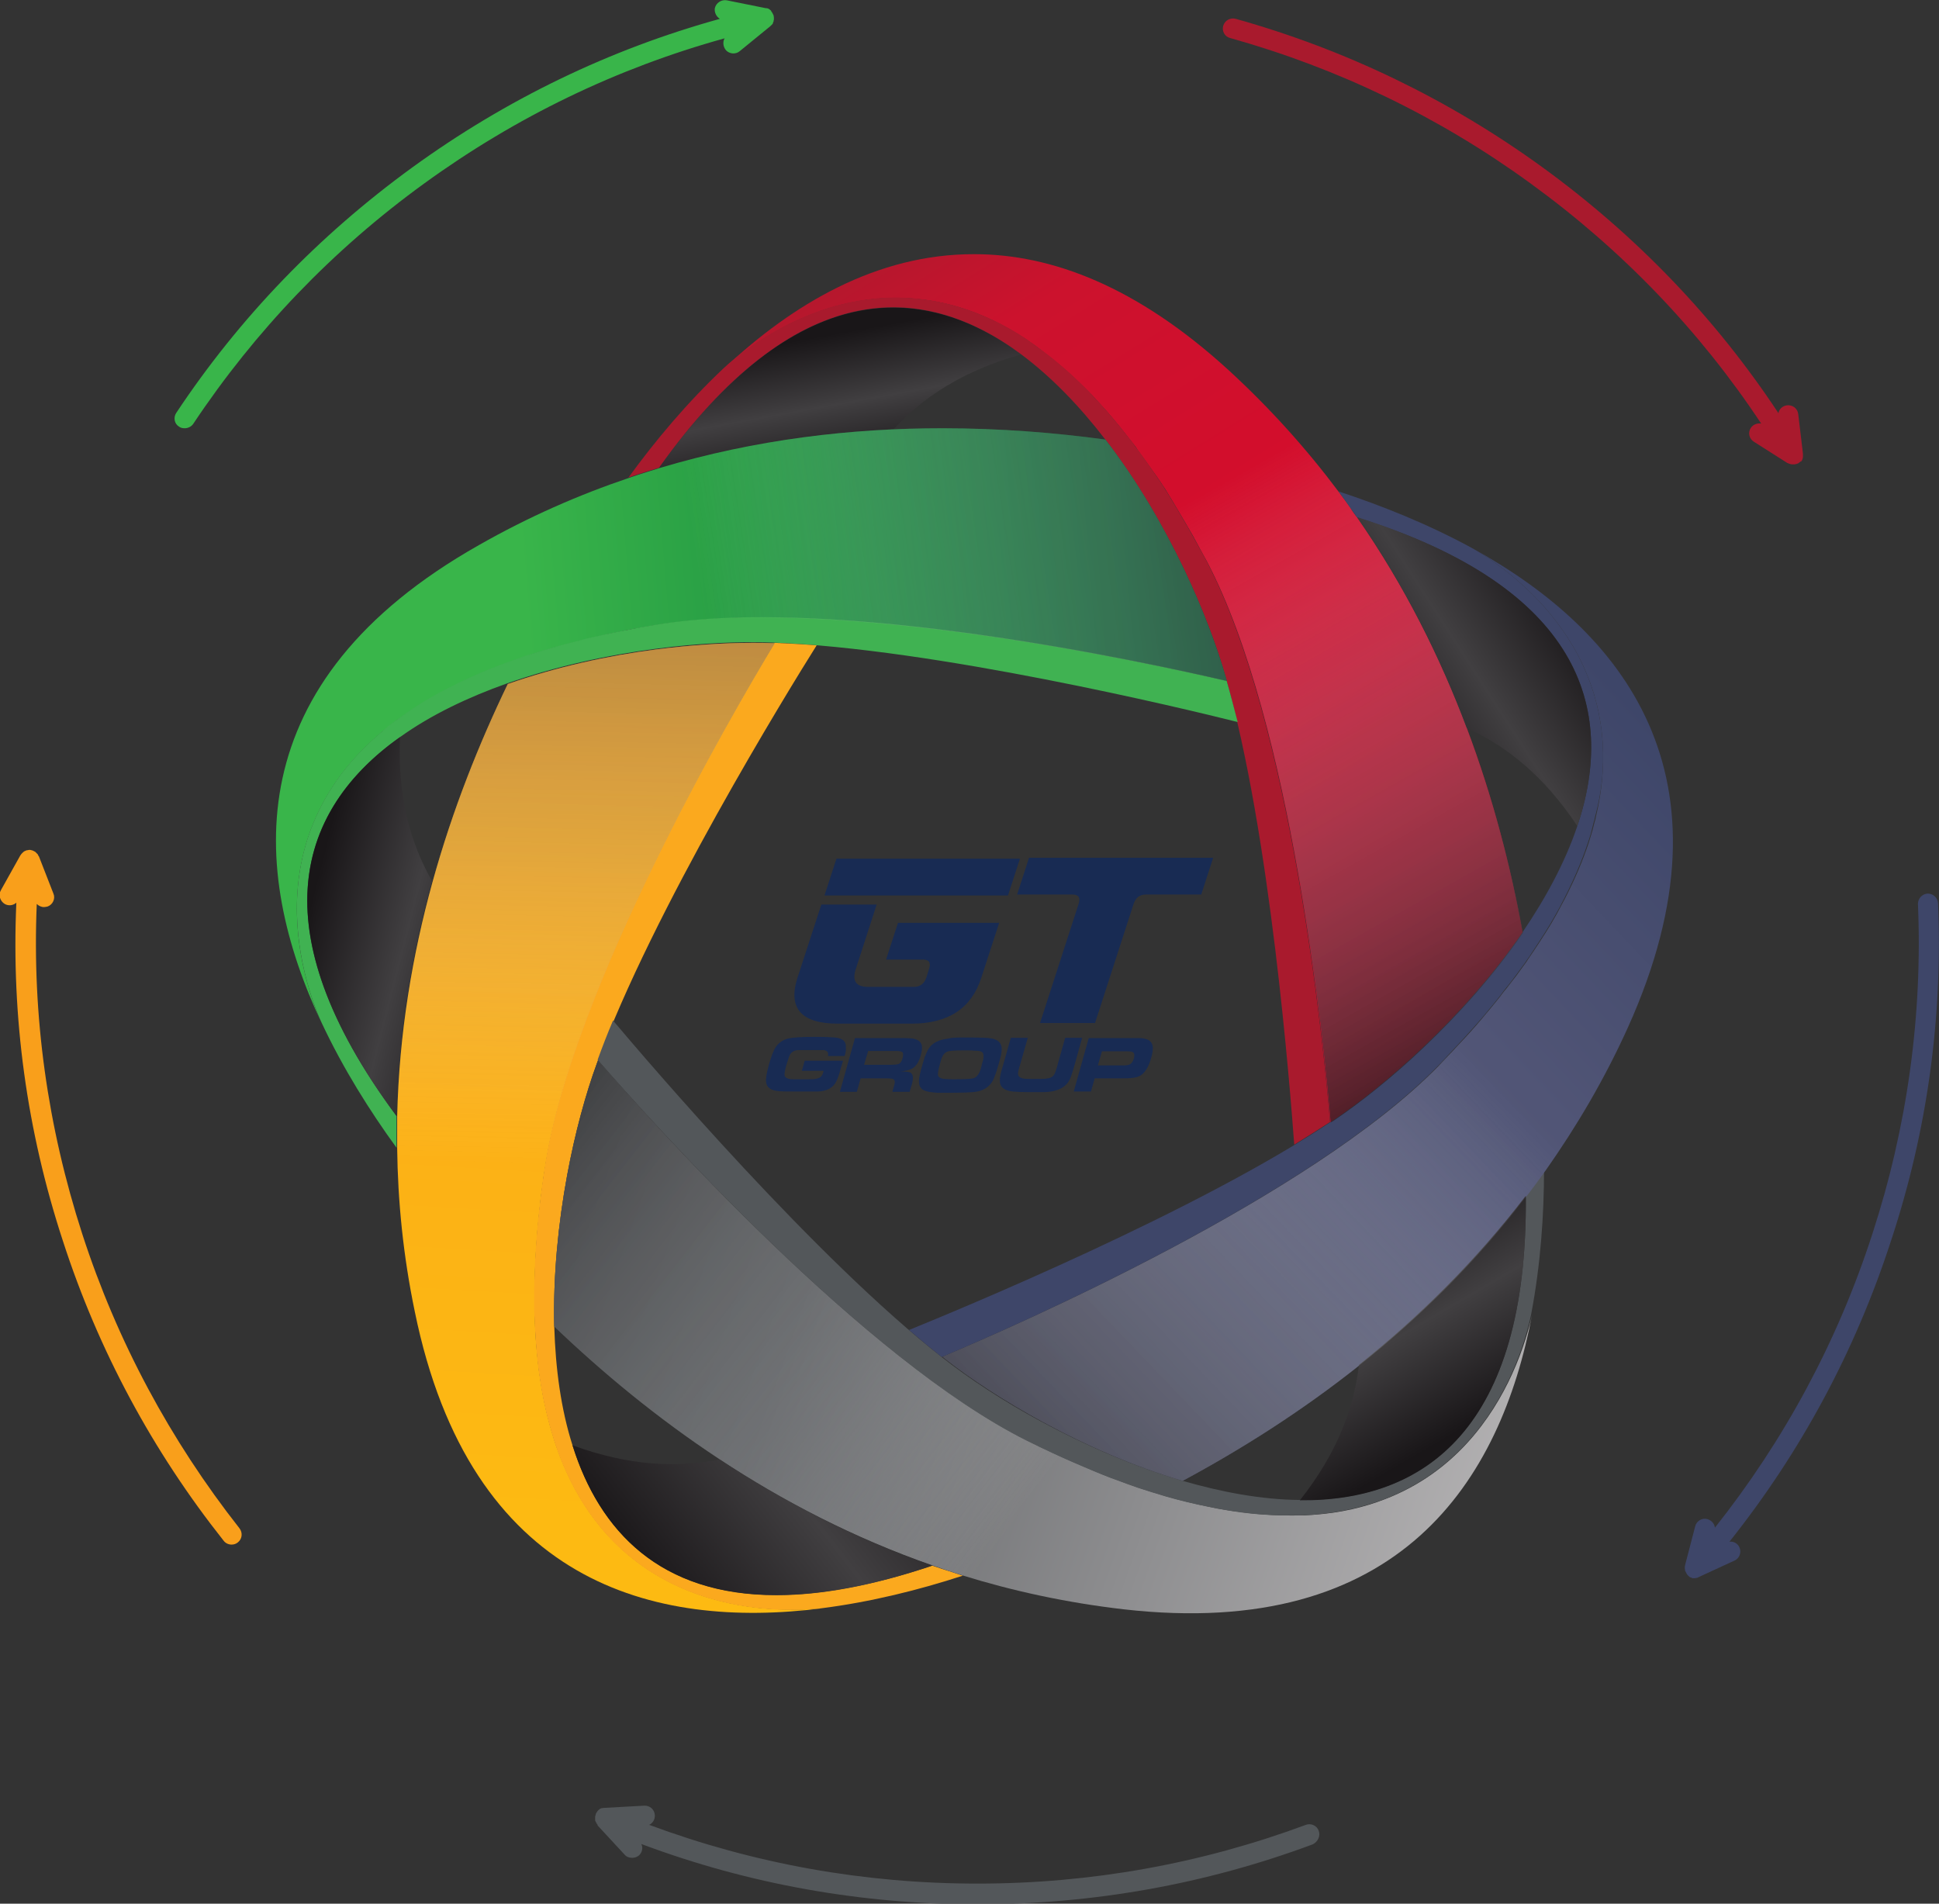 <svg xmlns="http://www.w3.org/2000/svg" xmlns:xlink="http://www.w3.org/1999/xlink" id="Layer_1" x="0px" y="0px" viewBox="0 0 617.1 605.9" style="enable-background:new 0 0 617.1 605.9;" xml:space="preserve"><rect x="0" y="0" width="617.1" height="605.9" fill="#333333" stroke="none"/><style type="text/css">	.st0{fill:#53575A;}	.st1{fill:#3E4669;}	.st2{fill:#A91A2D;}	.st3{fill:#39B54A;}	.st4{fill:#F99F1B;}	.st5{fill:url(#SVGID_1_);}	.st6{fill:url(#SVGID_7_);}	.st7{fill:#40B252;}	.st8{fill:url(#SVGID_10_);}	.st9{fill:#FBA91E;}	.st10{fill:url(#SVGID_13_);}	.st11{fill:url(#SVGID_16_);}	.st12{fill:url(#SVGID_17_);}	.st13{fill:#FFFFFF;}	.st14{fill:#182B53;}	.st15{fill:url(#SVGID_18_);}	.st16{fill:url(#SVGID_19_);}	.st17{fill:url(#SVGID_20_);}	.st18{fill:url(#SVGID_21_);}	.st19{fill:url(#SVGID_22_);}	.st20{fill:url(#SVGID_23_);}	.st21{fill:url(#SVGID_24_);}	.st22{fill:url(#SVGID_25_);}</style><g>	<g>		<g>			<g>				<g>					<g>						<g>							<path class="st0" d="M419.7,582.7c-0.6-1.7-2.5-2.5-4.1-1.9c-33.4,12.4-68.5,18.7-104.5,18.7c-36.1,0-71.1-6.3-104.5-18.7        c1.1-0.5,1.9-1.7,1.8-3.1c-0.1-1.8-1.6-3.1-3.4-3l-12.7,0.7c0,0-0.1,0-0.1,0c-0.2,0-0.5,0.1-0.7,0.1c0,0-0.1,0-0.1,0        c-0.2,0.1-0.5,0.2-0.7,0.4c0,0-0.1,0.1-0.1,0.1c-0.2,0.1-0.3,0.3-0.5,0.5c0,0.1-0.1,0.1-0.1,0.2c-0.2,0.2-0.3,0.4-0.4,0.7        c0,0,0,0,0,0c0,0,0,0,0,0c0,0,0,0.1,0,0.1c-0.1,0.2-0.1,0.5-0.2,0.7c0,0.1,0,0.1,0,0.2c0,0.3,0,0.5,0,0.7c0,0,0,0,0,0.1        c0,0.3,0.1,0.5,0.3,0.8c0,0.1,0.1,0.1,0.1,0.2c0.1,0.2,0.2,0.4,0.4,0.6c0,0,0,0,0,0.1l0,0.1l0,0l8.6,9.3c0.6,0.7,1.5,1,2.4,1        c0.8,0,1.6-0.3,2.2-0.8c1-1,1.3-2.4,0.7-3.6c34.2,12.8,70.1,19.2,107,19.2c36.7,0,72.6-6.4,106.7-19.1        C419.4,586.2,420.3,584.4,419.7,582.7"></path>							<path class="st1" d="M616.8,287.5c-0.1-1.8-1.6-3.1-3.3-3.1c-1.8,0.1-3.1,1.6-3.1,3.3c1.5,35.5-3.4,70.9-14.5,105        c-11.1,34.3-28,65.6-50.1,93.5c-0.2-1.3-1.1-2.3-2.4-2.7c-1.7-0.5-3.5,0.6-3.9,2.3l-3.2,12.3c0,0,0,0.1,0,0.1        c-0.1,0.2-0.1,0.5-0.1,0.7c0,0.1,0,0.1,0,0.2c0,0.3,0.1,0.5,0.1,0.8c0,0.1,0,0.1,0.1,0.2c0.1,0.2,0.2,0.4,0.3,0.6        c0,0.1,0.1,0.1,0.1,0.2c0.1,0.2,0.3,0.4,0.5,0.6c0,0,0,0,0,0c0,0,0,0,0,0c0.1,0.1,0.2,0.1,0.2,0.2c0.1,0.1,0.1,0.1,0.2,0.2        c0.1,0,0.2,0.1,0.2,0.1c0.1,0,0.2,0.1,0.3,0.1c0.1,0,0.1,0,0.2,0.1c0.1,0,0.2,0.1,0.3,0.1c0.1,0,0.3,0,0.4,0        c0.1,0,0.1,0,0.2,0c0,0,0,0,0,0c0.2,0,0.4,0,0.6-0.1c0,0,0.1,0,0.1,0c0.2,0,0.4-0.1,0.5-0.2c0,0,0,0,0,0l11.5-5.3        c1.6-0.7,2.3-2.6,1.6-4.2c-0.6-1.3-1.9-2-3.2-1.8c22.7-28.5,40-60.6,51.4-95.7C613.4,359.9,618.3,323.9,616.8,287.5"></path>							<path class="st2" d="M573.2,146.9c0.2-0.2,0.3-0.4,0.4-0.6c0,0,0,0,0-0.1c0.1-0.2,0.2-0.5,0.2-0.8c0-0.1,0-0.1,0-0.2        c0-0.2,0-0.5,0-0.7c0,0,0-0.1,0-0.1l-1.5-12.6c-0.2-1.8-1.8-3-3.6-2.8c-1.4,0.2-2.5,1.2-2.7,2.5        c-20.1-30.4-45.4-56.7-75.3-78.4C461.2,31.7,428.3,15.8,393.3,6c-1.7-0.5-3.5,0.5-4,2.2c-0.5,1.7,0.5,3.5,2.2,3.9        c34.3,9.6,66.5,25.1,95.5,46.2c29.2,21.2,53.9,46.9,73.5,76.5c-1.2-0.2-2.6,0.3-3.3,1.4c-1,1.5-0.5,3.5,1,4.4l10.7,6.8        c0,0,0.1,0,0.1,0c0.2,0.1,0.4,0.2,0.5,0.2c0.1,0,0.2,0.1,0.3,0.1c0.3,0.1,0.6,0.1,0.9,0.1c0.3,0,0.6,0,0.9-0.1        c0.1,0,0.2-0.1,0.3-0.1c0.2-0.1,0.4-0.1,0.5-0.2c0,0,0,0,0,0c0,0,0,0,0,0c0,0,0,0,0.1-0.1c0.2-0.1,0.4-0.3,0.6-0.5        C573.1,147,573.2,147,573.2,146.9"></path>							<path class="st3" d="M246.2,6.8c0-0.1,0-0.1,0-0.2c0.1-0.2,0.1-0.4,0.1-0.6c0-0.1,0-0.1,0-0.2c0-0.3,0-0.5-0.1-0.8        c0,0,0,0,0,0c0,0,0,0,0,0c0,0,0-0.1,0-0.1c-0.1-0.2-0.2-0.4-0.3-0.6c0-0.1-0.1-0.1-0.1-0.2c-0.1-0.2-0.3-0.4-0.4-0.6        c0,0,0,0,0-0.1c-0.2-0.2-0.4-0.3-0.6-0.5c-0.1,0-0.1-0.1-0.2-0.1c-0.2-0.1-0.4-0.2-0.7-0.2c0,0,0,0-0.1,0l-0.1,0c0,0,0,0,0,0        l-12.4-2.5c-1.7-0.3-3.4,0.8-3.8,2.5C227.3,4,228,5.3,229.1,6c-35.1,9.7-68,25.6-97.9,47.3c-29.7,21.6-55,47.8-75.1,78.1        c-1,1.5-0.6,3.5,0.9,4.4c0.5,0.4,1.2,0.5,1.8,0.5c1,0,2.1-0.5,2.7-1.4c19.7-29.6,44.4-55.4,73.5-76.5        c29.2-21.2,61.3-36.7,95.6-46.2c-0.6,1.1-0.5,2.5,0.3,3.6c0.6,0.8,1.6,1.2,2.5,1.2c0.7,0,1.4-0.2,2-0.7l9.8-8        c0,0,0-0.1,0.1-0.1c0.2-0.2,0.3-0.3,0.5-0.5c0,0,0.1-0.1,0.1-0.1C246,7.2,246.1,7,246.2,6.8"></path>							<g>								<path class="st4" d="M26.2,392.8c-11.1-34.3-16-69.5-14.5-105.1c0.6,0.6,1.4,1,2.3,1c0.4,0,0.8-0.1,1.2-0.2         c1.6-0.6,2.5-2.5,1.8-4.1l-4.6-11.8c0,0,0-0.1-0.1-0.1c-0.1-0.2-0.2-0.4-0.3-0.6c0,0-0.1-0.1-0.1-0.1         c-0.2-0.2-0.4-0.4-0.6-0.6c0,0-0.1-0.1-0.1-0.1c-0.2-0.1-0.4-0.2-0.6-0.3c-0.1,0-0.1-0.1-0.2-0.1c-0.2-0.1-0.5-0.1-0.8-0.2         c0,0,0,0,0,0c0,0,0,0,0,0c0,0-0.1,0-0.1,0c-0.2,0-0.5,0-0.7,0.1c-0.1,0-0.1,0-0.2,0c-0.2,0.1-0.5,0.1-0.7,0.3c0,0,0,0-0.1,0         c-0.2,0.1-0.4,0.3-0.6,0.5c-0.1,0-0.1,0.1-0.2,0.2c-0.2,0.2-0.3,0.3-0.4,0.5c0,0,0,0-0.1,0.1l-6.2,11.1         c-0.9,1.5-0.3,3.5,1.2,4.4c1.2,0.7,2.7,0.5,3.7-0.4c-1.6,36.4,3.3,72.5,14.8,107.6c11.3,34.9,28.6,67,51.2,95.5         c0.6,0.8,1.6,1.2,2.5,1.2c0.7,0,1.4-0.2,2-0.7c1.4-1.1,1.6-3.1,0.5-4.5C54.2,458.4,37.3,427,26.2,392.8z"></path>							</g>						</g>					</g>				</g>				<g>					<g>						<g>							<linearGradient id="SVGID_1_" gradientUnits="userSpaceOnUse" x1="262.986" y1="106.732" x2="270.839" y2="150.487">								<stop offset="0" style="stop-color:#191618"></stop>								<stop offset="0.5" style="stop-color:#413F41"></stop>								<stop offset="1" style="stop-color:#191618"></stop>							</linearGradient>							<path class="st5" d="M284.3,97.9c-23,0-48.3,14.1-74.6,51.1c25.5-7.6,50.7-11.3,74.7-12.4c9.3-10.1,22-18.6,40.6-23.8        C312.6,103.6,298.9,97.9,284.3,97.9z"></path>							<g>								<defs>									<path id="SVGID_2_" d="M230.5,117.2c2.9-2.6,8.5-7.3,16.3-11.7c13.4-7.6,33.2-14.4,56-8.4c6.9,1.8,14,4.8,21.3,9.3          c0.5,0.3,0.9,0.6,1.4,0.9c0.7,0.4,1.4,0.9,2.1,1.4c0.1,0.1,0.3,0.2,0.4,0.3c1.1,0.7,2.2,1.5,3.3,2.4          c4.8,3.6,9.7,7.8,14.6,12.7c1.2,1.2,2.5,2.5,3.7,3.9c3.1,3.3,6.2,7,9.3,11c0.6,0.8,1.3,1.6,1.9,2.4c0.5,0.6,1,1.3,1.4,2          c1.5,2,2.9,4,4.4,6.1c0.5,0.7,1,1.4,1.5,2.1c0.5,0.7,1,1.5,1.5,2.2c0.9,1.3,1.8,2.7,2.6,4.1c0.7,1.1,1.4,2.3,2.1,3.5          c1.8,3,3.6,6.1,5.5,9.4c0.7,1.3,1.4,2.6,2.1,3.9c0.8,1.4,1.5,2.8,2.3,4.2c26.9,51.5,37,152.4,39.2,178.4          c0.2-0.2,0.5-0.3,0.8-0.5c8.7-5.9,18.7-13.8,28.7-23.3c11.3-10.7,22.5-23.2,31.7-36.6c-7.4-40.9-22.3-88.4-52.6-132.1          c-0.1-0.2-0.2-0.3-0.4-0.5c-0.6-0.8-1.2-1.6-1.7-2.5c-1.2-1.7-2.5-3.5-3.8-5.2c-10.1-13.5-21.7-26.5-35.1-38.8          c-29.1-26.6-56.3-36.9-80.9-36.9C279.1,80.8,252.2,96.8,230.5,117.2"></path>								</defs>								<linearGradient id="SVGID_3_" gradientUnits="userSpaceOnUse" x1="279.503" y1="57.397" x2="488.246" y2="393.518">									<stop offset="0" style="stop-color:#A91A2D"></stop>									<stop offset="0.152" style="stop-color:#CC122D"></stop>									<stop offset="1" style="stop-color:#E8002A"></stop>								</linearGradient>								<use xlink:href="#SVGID_2_" style="overflow:visible;fill:url(#SVGID_3_);"></use>								<clipPath id="SVGID_4_">									<use xlink:href="#SVGID_2_" style="overflow:visible;"></use>								</clipPath>							</g>							<path class="st2" d="M384.1,178.8c-0.8-1.4-1.5-2.9-2.3-4.2c-2.5-4.7-5.1-9.1-7.6-13.3c-0.7-1.2-1.4-2.3-2.1-3.5        c-0.9-1.4-1.7-2.8-2.6-4.1c-0.5-0.7-1-1.5-1.5-2.2c-0.5-0.7-1-1.5-1.5-2.2c-1.5-2.1-2.9-4.2-4.4-6.1c-0.5-0.7-1-1.3-1.4-2        c-0.6-0.8-1.2-1.6-1.9-2.4c-3.1-4-6.2-7.6-9.3-11c-1.2-1.3-2.5-2.6-3.7-3.9c-4.9-5-9.8-9.2-14.6-12.7        c-1.1-0.8-2.2-1.6-3.3-2.4c-0.1-0.1-0.3-0.2-0.4-0.3c-0.7-0.5-1.4-0.9-2.1-1.4c-0.5-0.3-0.9-0.6-1.4-0.9        c-7.3-4.5-14.5-7.4-21.3-9.2c-22.8-6-42.6,0.8-56,8.4c-7.8,4.4-13.5,9.1-16.3,11.7c-11.7,11-21.9,23.2-30.4,34.9        c2.2-0.8,4.5-1.5,6.7-2.2c1-0.3,2-0.6,3-0.9c43.1-60.5,83.4-59.8,115.2-36.2c9.8,7.3,18.8,16.7,26.8,27.1        c9.9,12.9,18.4,27.4,25.1,41.4c5.9,12.4,10.5,24.4,13.3,34.5c14.2,49.4,20.5,131.2,21.8,148.6c3.9-2.4,7.7-4.8,11.4-7.2        C421.1,331.2,410.9,230.3,384.1,178.8z"></path>							<g>								<defs>									<path id="SVGID_5_" d="M126.2,355.2c0.6-26.6,4.9-51.6,11.3-74.8c-6.7-12-10.9-26.6-10.2-45.9          C95,257.5,81.9,295.6,126.2,355.2"></path>								</defs>								<clipPath id="SVGID_6_">									<use xlink:href="#SVGID_5_" style="overflow:visible;"></use>								</clipPath>							</g>							<linearGradient id="SVGID_7_" gradientUnits="userSpaceOnUse" x1="395.201" y1="214.105" x2="60.423" y2="242.154">								<stop offset="0" style="stop-color:#006838"></stop>								<stop offset="0.672" style="stop-color:#39B54A"></stop>							</linearGradient>							<path class="st6" d="M390.2,215.8c-2.9-10.1-7.4-22.1-13.3-34.5c-6.7-14-15.1-28.5-25.1-41.4c-16.1-2.2-33.6-3.6-51.9-3.6        c-28.5,0-59.1,3.4-90.1,12.7c-0.2,0.1-0.4,0.1-0.6,0.2c-1,0.3-1.9,0.6-2.9,0.9c-2,0.6-4.1,1.3-6.1,2        c-16,5.4-32,12.4-47.8,21.4c-77.1,43.6-72.9,103.6-50,152.2c-1.6-3.5-4.3-10.4-6.1-19.1c-3.1-15.1-3.5-36,9.3-55.8        c3.8-6,8.9-11.8,15.4-17.4c0.4-0.4,0.8-0.7,1.3-1c0.6-0.5,1.3-1.1,1.9-1.6c0.1-0.1,0.3-0.2,0.4-0.3c1-0.8,2.1-1.6,3.3-2.4        c4.9-3.5,10.4-6.8,16.7-9.9c1.6-0.8,3.2-1.6,4.8-2.3c4.1-1.9,8.6-3.7,13.3-5.4c1-0.3,1.9-0.7,2.9-1c0.7-0.3,1.5-0.5,2.3-0.8        c2.3-0.8,4.7-1.5,7.2-2.2c0.8-0.3,1.7-0.5,2.5-0.7c0.8-0.2,1.7-0.5,2.5-0.7c1.6-0.4,3.1-0.8,4.7-1.2c1.3-0.3,2.6-0.7,4-1        c3.4-0.8,7-1.6,10.6-2.3c1.4-0.3,2.9-0.6,4.4-0.8c1.6-0.3,3.1-0.6,4.7-0.8c57.4-9.6,156.6,11.9,182,17.8        C390.3,216.4,390.3,216.1,390.2,215.8z"></path>							<g>								<g>									<path class="st7" d="M390.4,216.7c-25.4-5.9-124.6-27.5-182-17.8c-1.6,0.3-3.2,0.5-4.7,0.8c-5.2,1-10.3,2-15.1,3.1          c-1.4,0.3-2.7,0.6-4,1c-1.6,0.4-3.2,0.8-4.7,1.2c-0.9,0.2-1.7,0.5-2.5,0.7c-0.8,0.2-1.7,0.5-2.5,0.7          c-2.5,0.7-4.9,1.5-7.2,2.2c-0.8,0.2-1.6,0.5-2.3,0.8c-1,0.3-1.9,0.7-2.9,1c-4.7,1.7-9.2,3.5-13.3,5.4          c-1.6,0.8-3.3,1.5-4.8,2.3c-6.3,3.1-11.8,6.4-16.6,9.9c-1.1,0.8-2.2,1.6-3.3,2.4c-0.1,0.1-0.3,0.2-0.4,0.3          c-0.7,0.5-1.3,1.1-1.9,1.6c-0.4,0.3-0.8,0.7-1.2,1c-6.5,5.6-11.6,11.4-15.4,17.4c-12.8,19.8-12.4,40.7-9.3,55.8          c1.8,8.8,4.5,15.6,6.1,19.1c6.8,14.5,15.3,28,23.8,39.7c0-2.4,0-4.7,0-7c0-1,0-2.1,0-3.1c-44.3-59.6-31.2-97.7,1.1-120.6          c9.9-7.1,21.7-12.7,34.1-17.1c15.4-5.4,31.8-9,47.2-11c13.6-1.8,26.5-2.4,37-2c51.4,1.8,131.2,21,148.3,25.3          C392.7,225.2,391.6,220.9,390.4,216.7z"></path>								</g>							</g>							<g>								<defs>									<path id="SVGID_8_" d="M182.2,459.9c11.9,37.7,44.1,62,114.5,38.3c-25.1-8.8-47.7-20.6-67.7-33.8          C215.5,467.1,200.3,466.6,182.2,459.9z"></path>								</defs>								<clipPath id="SVGID_9_">									<use xlink:href="#SVGID_8_" style="overflow:visible;"></use>								</clipPath>							</g>							<linearGradient id="SVGID_10_" gradientUnits="userSpaceOnUse" x1="190.65" y1="484.696" x2="206.916" y2="202.767">								<stop offset="0" style="stop-color:#FDBA12"></stop>								<stop offset="0.644" style="stop-color:#FBAC18"></stop>								<stop offset="1" style="stop-color:#F9A01B"></stop>							</linearGradient>							<path class="st8" d="M241.1,511.7c-15.3-1.7-35.3-7.8-50.2-26c-4.5-5.5-8.5-12.1-11.8-20c-0.2-0.5-0.4-1-0.6-1.5        c-0.3-0.8-0.6-1.5-0.9-2.3c-0.1-0.1-0.1-0.3-0.1-0.4c-0.5-1.2-0.9-2.5-1.3-3.8c-1.8-5.7-3.3-12-4.3-18.9        c-0.3-1.7-0.5-3.5-0.7-5.3c-0.5-4.5-0.9-9.3-1-14.3c0-1-0.1-2-0.1-3.1c0-0.8,0-1.6,0-2.4c0-2.4,0-5,0.1-7.5        c0-0.9,0.1-1.7,0.1-2.6c0-0.9,0.1-1.7,0.1-2.6c0.1-1.6,0.2-3.2,0.3-4.9c0.1-1.3,0.2-2.7,0.3-4.1c0.3-3.5,0.7-7.1,1.1-10.8        c0.2-1.5,0.4-2.9,0.6-4.4c0.2-1.6,0.4-3.2,0.7-4.8c8.6-57.4,59.7-145,73.2-167.3c-0.3,0-0.6,0-0.9,0c-2-0.1-4.1-0.1-6.2-0.1        c-9.2,0-19.7,0.7-30.7,2.1c-15.4,2-31.8,5.6-47.2,11c-18.1,37.5-34,84.6-35.2,137.7c0,0.2,0,0.4,0,0.6c0,1,0,2,0,3        c0,2.1,0,4.3,0,6.4c0.2,16.8,1.9,34.2,5.6,52c17.7,86.7,76.2,101.2,129.5,94.5C257.4,512.2,250,512.7,241.1,511.7z"></path>							<path class="st9" d="M299.7,499.3c-1-0.3-2-0.7-3-1c-70.5,23.6-102.6-0.6-114.5-38.3c-3.7-11.6-5.4-24.5-5.8-37.7        c-0.4-16.3,1.3-33,4.1-48.2c2.5-13.5,5.9-25.9,9.5-35.7c17.6-48.3,60.6-118.2,69.9-133c-4.6-0.4-9.1-0.6-13.4-0.8        c-13.5,22.3-64.7,109.9-73.2,167.3c-0.2,1.6-0.5,3.2-0.7,4.8c-0.7,5.3-1.3,10.4-1.7,15.3c-0.1,1.4-0.2,2.7-0.3,4.1        c-0.1,1.6-0.2,3.3-0.3,4.9c0,0.9-0.1,1.8-0.1,2.6c0,0.9-0.1,1.7-0.1,2.6c-0.1,2.6-0.1,5.1-0.1,7.5c0,0.8,0,1.6,0,2.4        c0,1,0,2.1,0.1,3.1c0.2,5,0.5,9.8,1,14.3c0.2,1.8,0.4,3.6,0.7,5.3c1,6.9,2.5,13.2,4.3,18.9c0.4,1.3,0.8,2.6,1.3,3.9        c0,0.1,0.1,0.3,0.1,0.4c0.3,0.8,0.6,1.6,0.9,2.3c0.2,0.5,0.4,1,0.6,1.5c3.3,7.9,7.3,14.5,11.8,20        c14.9,18.2,34.9,24.3,50.3,26c8.9,1,16.3,0.5,20.1,0.1c15.9-2,31.4-5.9,45.2-10.4C304.1,500.7,301.9,500,299.7,499.3z"></path>							<g>								<defs>									<path id="SVGID_11_" d="M432.5,434.4c-1.6,13.6-6.8,27.9-18.8,43.1c39.6,0.4,72.6-22.7,71.9-96.9          C469.5,401.6,451.3,419.4,432.5,434.4"></path>								</defs>								<clipPath id="SVGID_12_">									<use xlink:href="#SVGID_11_" style="overflow:visible;"></use>								</clipPath>							</g>							<linearGradient id="SVGID_13_" gradientUnits="userSpaceOnUse" x1="495.764" y1="495.065" x2="121.409" y2="362.339">								<stop offset="0" style="stop-color:#BBB9BA"></stop>								<stop offset="0.64" style="stop-color:#606265"></stop>								<stop offset="1" style="stop-color:#53575A"></stop>							</linearGradient>							<path class="st10" d="M481.2,437.4c-6.4,14-18.3,31.2-40.3,39.7c-6.6,2.6-14.2,4.4-22.7,5c-0.5,0-1.1,0.1-1.6,0.1        c-0.8,0.1-1.7,0.1-2.5,0.1c-0.1,0-0.2,0-0.2,0c-0.1,0-0.2,0-0.2,0c-1.3,0-2.7,0.1-4.1,0c-6,0-12.4-0.6-19.3-1.7        c-1.7-0.3-3.5-0.6-5.3-1c-4.5-0.9-9.1-2-14-3.4c-1-0.3-2-0.6-2.9-0.9c-0.8-0.2-1.5-0.5-2.3-0.7c-2.3-0.7-4.7-1.5-7.1-2.4        c-0.8-0.3-1.6-0.6-2.4-0.9c-0.8-0.3-1.6-0.6-2.5-0.9c-1.5-0.6-3-1.1-4.5-1.8c-1.2-0.5-2.5-1-3.8-1.6c-3.3-1.4-6.6-2.8-10-4.4        c-1.3-0.6-2.7-1.3-4.1-1.9c-1.4-0.7-2.9-1.4-4.3-2.1C275,432.8,207.4,357.2,190.3,337.5c-0.1,0.3-0.2,0.6-0.3,0.8        c-3.6,9.8-7,22.2-9.5,35.7c-2.8,15.2-4.5,31.9-4.1,48.2c30.1,28.8,70.1,58.5,120.3,76c0.2,0.1,0.4,0.1,0.6,0.2        c0.9,0.3,1.9,0.6,2.9,1c2,0.7,4.1,1.3,6.1,2c16.1,5,33.2,8.7,51.3,10.8c88.1,10,120-41.1,130-93.8        C486.8,422.2,484.9,429.3,481.2,437.4z"></path>							<path class="st0" d="M487.5,378c-0.6,0.8-1.3,1.7-1.9,2.5c0.7,74.2-32.3,97.3-71.9,96.9c-12.2-0.1-25-2.5-37.7-6.2        c-15.6-4.6-31-11.4-44.7-18.8c-12.1-6.5-22.8-13.6-31.1-20.1c-40.5-31.6-93.8-94.1-105.1-107.5c-1.8,4.2-3.4,8.4-4.9,12.5        c17.1,19.7,84.7,95.4,136.7,121.3c1.5,0.7,2.9,1.4,4.3,2.1c4.8,2.3,9.5,4.4,14,6.3c1.3,0.5,2.5,1.1,3.8,1.6        c1.5,0.6,3,1.2,4.5,1.8c0.8,0.3,1.7,0.6,2.5,0.9c0.8,0.3,1.6,0.6,2.4,0.9c2.4,0.9,4.8,1.7,7.1,2.4c0.8,0.3,1.6,0.5,2.3,0.7        c1,0.3,2,0.6,2.9,0.9c4.8,1.4,9.5,2.5,14,3.4c1.8,0.4,3.5,0.7,5.3,1c6.9,1.2,13.3,1.7,19.3,1.7c1.4,0,2.8,0,4.1,0        c0.1,0,0.3,0,0.5,0c0.8,0,1.7-0.1,2.5-0.1c0.5,0,1.1-0.1,1.6-0.1c8.6-0.7,16.1-2.5,22.7-5c22-8.5,33.9-25.6,40.3-39.7        c3.7-8.2,5.5-15.3,6.3-19.1c3-15.7,4.1-31.6,4.1-46.1C490.3,374.2,488.9,376.1,487.5,378z"></path>							<g>								<defs>									<path id="SVGID_14_" d="M466.8,231.7c12.5,5.7,24.5,15.1,35.2,31.2c12.6-37.5,0.8-76-70.1-98.3          C447,186.5,458.3,209.3,466.8,231.7"></path>								</defs>								<clipPath id="SVGID_15_">									<use xlink:href="#SVGID_14_" style="overflow:visible;"></use>								</clipPath>							</g>							<linearGradient id="SVGID_16_" gradientUnits="userSpaceOnUse" x1="306.791" y1="441.389" x2="528.22" y2="231.748">								<stop offset="0" style="stop-color:#636583"></stop>								<stop offset="0.644" style="stop-color:#515576"></stop>								<stop offset="1" style="stop-color:#3E4669"></stop>							</linearGradient>							<path class="st11" d="M468.6,174.5c3.4,1.9,9.6,5.9,16.2,11.9c11.4,10.4,24,27.1,25.3,50.5c0.4,7.1-0.2,14.8-2.2,23.1        c-0.1,0.5-0.2,1.1-0.4,1.6c-0.2,0.8-0.4,1.6-0.6,2.4c0,0.1-0.1,0.3-0.1,0.4c-0.4,1.3-0.8,2.6-1.2,3.9        c-1.9,5.7-4.4,11.6-7.6,17.8c-0.8,1.6-1.7,3.1-2.5,4.7c-2.2,4-4.8,8-7.6,12.2c-0.6,0.8-1.1,1.7-1.7,2.5        c-0.4,0.7-0.9,1.3-1.4,2c-1.4,2-2.9,4-4.5,6c-0.5,0.7-1.1,1.4-1.6,2c-0.5,0.7-1.1,1.4-1.6,2.1c-1,1.2-2,2.5-3.1,3.8        c-0.9,1-1.7,2.1-2.6,3.1c-2.3,2.7-4.7,5.4-7.3,8.1c-1,1.1-2,2.2-3.1,3.3c-1.1,1.2-2.2,2.3-3.3,3.5        c-40.7,41.5-133.7,82.3-157.7,92.4c0.2,0.2,0.5,0.4,0.7,0.6c8.3,6.5,19,13.5,31.1,20.1c13.6,7.4,29,14.2,44.6,18.8        c36.7-19.7,77.3-48.5,109.6-90.8c0.1-0.2,0.3-0.3,0.4-0.5c0.6-0.8,1.2-1.6,1.8-2.4c1.3-1.7,2.5-3.4,3.8-5.2        c9.7-13.8,18.6-28.8,26.1-45.4C554.4,246.4,515.7,200.4,468.6,174.5z"></path>							<g>								<path class="st1" d="M510.1,237c-1.3-23.5-13.9-40.2-25.3-50.6c-6.6-6-12.8-10-16.2-11.9c-14.1-7.7-28.9-13.6-42.6-18.1         c1.4,1.9,2.8,3.8,4.1,5.7c0.6,0.9,1.2,1.7,1.8,2.6c70.9,22.2,82.7,60.7,70.1,98.2c-3.9,11.6-10.1,23-17.5,33.9         c-9.2,13.4-20.4,25.9-31.7,36.6c-10,9.5-20,17.5-28.7,23.3c-42.7,28.7-118.6,60-134.8,66.6c3.5,3,7,5.9,10.4,8.6         c24.1-10.1,117-50.9,157.7-92.4c1.1-1.2,2.3-2.3,3.3-3.5c3.7-3.9,7.1-7.6,10.4-11.4c0.9-1,1.8-2.1,2.6-3.1         c1.1-1.3,2.1-2.5,3.1-3.8c0.6-0.7,1.1-1.4,1.6-2.1c0.5-0.7,1.1-1.4,1.6-2c1.6-2,3.1-4.1,4.5-6c0.5-0.7,1-1.3,1.4-2         c0.6-0.8,1.2-1.7,1.7-2.5c2.8-4.2,5.4-8.2,7.6-12.2c0.9-1.6,1.7-3.1,2.5-4.7c3.2-6.2,5.7-12.1,7.6-17.8         c0.4-1.3,0.9-2.6,1.2-3.9c0-0.1,0.1-0.3,0.1-0.4c0.2-0.8,0.4-1.6,0.6-2.4c0.2-0.5,0.3-1,0.4-1.6         C509.9,251.8,510.5,244.1,510.1,237z"></path>								<linearGradient id="SVGID_17_" gradientUnits="userSpaceOnUse" x1="499.906" y1="192.484" x2="437.308" y2="232.906">									<stop offset="0" style="stop-color:#191618"></stop>									<stop offset="0.5" style="stop-color:#413F41"></stop>									<stop offset="1" style="stop-color:#191618"></stop>								</linearGradient>								<path class="st12" d="M431.9,164.6c15.2,21.8,26.5,44.6,34.9,67.1c12.5,5.7,24.5,15.1,35.2,31.2         C514.6,225.4,502.8,186.9,431.9,164.6z"></path>							</g>							<g>								<path class="st13" d="M291.1,316.4c0-0.2,0.1-0.4,0.1-0.6l0-0.2l0.1-0.7c0,0.2-0.1,0.3-0.1,0.5c-0.1,0.4-0.2,0.9-0.2,1.3         C291,316.6,291.1,316.5,291.1,316.4"></path>								<path class="st14" d="M279,287.9l-6.6,20.4c-1.3,3.9,0,5.8,3.9,5.8h14.6c1.9,0,3.2-1,3.9-2.9l0.9-2.9c0.6-1.9,0-2.9-2-2.9         h-11.7l3.8-11.7H318l-5.7,17.5c-3.1,9.7-10.5,14.6-22.2,14.6h-23.4c-11.7,0-16-4.9-12.9-14.6l7.6-23.3H279z M324.6,273.3         l-3.8,11.7h-58.4l3.8-11.7H324.6z"></path>								<path class="st14" d="M268.8,336.1h-5.3c0.3-1.2-0.3-1.9-1.7-1.9h-1.4h-1.9c-0.6,0-1.3,0-2.1,0l-1.7,0c-1,0-1.7,0.1-2.2,0.4         c-0.6,0.3-1.1,0.9-1.4,1.8c-0.2,0.6-0.5,1.5-0.9,2.8c-0.4,1.6-0.6,2.6-0.5,3.1c0.2,0.8,1.1,1.2,2.8,1.2c0.2,0,1.6,0,4.2,0         c1.5,0,2.4,0,2.7-0.1c0.8-0.1,1.3-0.3,1.7-0.6c0.4-0.3,0.7-0.8,0.9-1.5c0-0.1,0.1-0.3,0.1-0.5h-6.9l0.9-3.2h12.2l-0.7,2.4         c-0.5,1.9-1,3.3-1.4,4.1c-1,2.1-3,3.2-5.9,3.3c-0.7,0-2.9,0-6.8,0c-2.5,0-4.4,0-5.5-0.1c-2.7-0.2-4.1-1.2-4.2-3.1         c-0.1-1,0.2-2.7,0.9-5.3c0.8-2.8,1.5-4.7,2.3-5.8c0.9-1.3,2.3-2.2,4-2.6c1.4-0.3,4.1-0.5,8.2-0.5c3.2,0,5.3,0.1,6.4,0.2         c2.5,0.2,3.7,1.2,3.6,3C269.3,334,269.2,334.9,268.8,336.1"></path>								<path class="st14" d="M267.3,347.5l4.8-17.1h15.4c1.8,0,3,0.1,3.7,0.3c1.3,0.4,2,1.1,2.2,2.2c0.1,0.8,0,1.8-0.4,3.1         c-0.6,2.1-1.5,3.4-2.7,4.1c-0.6,0.4-1.9,0.7-3.7,0.9c0.2,0,0.5,0,0.9,0c1.3,0.1,2.1,0.2,2.4,0.5c0.7,0.5,0.8,1.6,0.4,3.3         l-0.8,2.7H284l0.6-2.1c0.4-1.3,0.1-2-0.8-2.1c-0.3,0-0.8-0.1-1.6-0.1h-8.3l-1.2,4.3H267.3z M275,338.9h8.5         c1.1,0,1.9-0.1,2.3-0.2c0.7-0.2,1.1-0.8,1.4-1.7c0.3-1.1,0.3-1.8,0-2.1c-0.3-0.3-1-0.4-2.2-0.4h-8.7L275,338.9z"></path>								<path class="st14" d="M307.3,330.2c4.5,0,7.3,0.1,8.2,0.3c2.2,0.4,3.3,1.5,3.3,3.4c0,0.7-0.1,1.6-0.4,2.7         c-0.2,0.7-0.4,1.5-0.7,2.5c-0.6,2.2-1.2,3.7-1.7,4.8c-1.2,2.2-3.4,3.5-6.4,3.7c-1.4,0.1-3.5,0.2-6.5,0.2c-2.6,0-4.2,0-4.7,0         c-2.1-0.1-3.6-0.4-4.4-0.8c-1.2-0.6-1.7-1.8-1.5-3.6c0.1-0.8,0.4-2.2,1-4.3c0.4-1.4,0.7-2.4,0.8-2.7c0.4-1,0.8-1.9,1.3-2.7         c1.2-1.8,3.2-2.8,6-3.1C302.9,330.2,304.8,330.2,307.3,330.2 M306.9,334.3c-2.9,0-4.7,0.1-5.4,0.4c-0.7,0.3-1.3,0.8-1.7,1.8         c-0.2,0.4-0.4,1.2-0.7,2.3c-0.4,1.4-0.6,2.5-0.6,3.1c0,0.9,0.7,1.4,2.2,1.5c0.8,0.1,1.8,0.1,3,0.1c3.2,0,5.2-0.1,6-0.3         c0.9-0.2,1.5-0.9,2-1.9c0.2-0.4,0.5-1.2,0.8-2.6c0.3-1,0.5-1.7,0.5-2.1c0.1-1-0.1-1.6-0.7-1.9c-0.4-0.2-1.2-0.3-2.4-0.3         C309.6,334.3,308.6,334.3,306.9,334.3"></path>								<path class="st14" d="M321.7,330.3h5.4l-2.4,8.4c0,0.1-0.1,0.3-0.1,0.4c0,0.1-0.1,0.2-0.1,0.2c-0.3,1-0.4,1.7-0.5,2.1         c-0.1,1.1,0.5,1.7,1.9,1.9c0.6,0.1,1.6,0.1,2.9,0.1c1.9,0,3.3,0,4.1-0.1c1.3-0.1,2.1-0.5,2.6-1.3c0.3-0.5,0.6-1.3,0.9-2.4         l0.4-1.5l2.2-7.8h5.4l-2.5,9c-0.6,2.1-1.1,3.6-1.5,4.4c-0.9,1.7-2.4,2.8-4.5,3.4c-1,0.3-2.4,0.5-4,0.5c0.7,0-0.6,0-3.9,0         c-2.8,0-4.7-0.1-5.7-0.2c-2.8-0.3-4.2-1.5-4.1-3.7c0-0.9,0.3-2.3,0.9-4.2L321.7,330.3z"></path>								<path class="st14" d="M341.7,347.5l4.8-17.1h13.7c1.5,0,2.4,0,2.8,0c1.1,0.1,1.9,0.3,2.5,0.6c0.9,0.5,1.3,1.3,1.4,2.4         c0,0.8-0.1,1.9-0.5,3.2c-0.8,3-2.1,5-3.6,5.8c-0.7,0.4-1.6,0.6-2.7,0.7c-0.7,0.1-1.7,0.1-3,0.1h-8.7l-1.2,4.2H341.7z          M349.4,339.1h7.9c1,0,1.7-0.1,2.2-0.3c0.6-0.3,1-0.9,1.3-1.7c0.3-1,0.3-1.7-0.1-2.1c-0.3-0.3-1-0.4-2.1-0.4h-7.9         L349.4,339.1z"></path>								<path class="st14" d="M327.5,273h58.6l-3.8,11.7h-17.6c-2,0-3.2,1-3.9,2.9l-12.3,38H331l12.3-38c0.6-1.9,0-2.9-2-2.9h-17.6         L327.5,273z"></path>							</g>							<linearGradient id="SVGID_18_" gradientUnits="userSpaceOnUse" x1="429.081" y1="393.688" x2="464.966" y2="455.085">								<stop offset="0" style="stop-color:#191618"></stop>								<stop offset="0.5" style="stop-color:#413F41"></stop>								<stop offset="1" style="stop-color:#191618"></stop>							</linearGradient>							<path class="st15" d="M432.5,434.4c-1.6,13.6-6.8,27.9-18.8,43.1c39.6,0.4,72.6-22.7,71.9-96.9        C469.5,401.6,451.3,419.4,432.5,434.4z"></path>							<linearGradient id="SVGID_19_" gradientUnits="userSpaceOnUse" x1="205.317" y1="505.53" x2="293.795" y2="436.995">								<stop offset="0" style="stop-color:#191618"></stop>								<stop offset="0.5" style="stop-color:#413F41"></stop>								<stop offset="1" style="stop-color:#191618"></stop>							</linearGradient>							<path class="st16" d="M229,464.5c-13.5,2.7-28.7,2.1-46.8-4.5h0c8.6,27.4,27.9,47.7,64.8,47.7h0.2c13.9,0,30.3-2.9,49.5-9.4        C271.6,489.5,249,477.7,229,464.5z"></path>							<linearGradient id="SVGID_20_" gradientUnits="userSpaceOnUse" x1="98.883" y1="287.8" x2="160.631" y2="303.518">								<stop offset="0" style="stop-color:#191618"></stop>								<stop offset="0.5" style="stop-color:#413F41"></stop>								<stop offset="1" style="stop-color:#191618"></stop>							</linearGradient>							<path class="st17" d="M127.3,234.6C109.8,247,97.9,264,97.8,286.4v0.5c0.1,18.7,8.4,41.3,28.4,68.3        c0.6-26.6,4.9-51.6,11.3-74.8C130.7,268.5,126.5,253.8,127.3,234.6z"></path>						</g>					</g>					<linearGradient id="SVGID_21_" gradientUnits="userSpaceOnUse" x1="327.528" y1="133.184" x2="474.877" y2="394.823">						<stop offset="0.16" style="stop-color:#FFFFFF;stop-opacity:0"></stop>						<stop offset="0.174" style="stop-color:#F4F5F5;stop-opacity:1.696771e-02"></stop>						<stop offset="0.271" style="stop-color:#C5C7C9;stop-opacity:0.133"></stop>						<stop offset="0.372" style="stop-color:#9C9EA1;stop-opacity:0.253"></stop>						<stop offset="0.473" style="stop-color:#7C7E80;stop-opacity:0.373"></stop>						<stop offset="0.575" style="stop-color:#616264;stop-opacity:0.494"></stop>						<stop offset="0.677" style="stop-color:#49494B;stop-opacity:0.616"></stop>						<stop offset="0.781" style="stop-color:#2E2E2F;stop-opacity:0.74"></stop>						<stop offset="0.888" style="stop-color:#0F0F10;stop-opacity:0.867"></stop>						<stop offset="1" style="stop-color:#000000"></stop>					</linearGradient>					<path class="st18" d="M431.9,164.7c-0.1-0.2-0.2-0.3-0.4-0.5c-0.6-0.8-1.2-1.6-1.7-2.5c-1.2-1.7-2.5-3.5-3.8-5.2      c-10.1-13.5-21.7-26.5-35.1-38.8c-29.1-26.6-56.3-36.9-80.9-36.9c-30.8,0-57.7,16-79.4,36.4c2.9-2.6,8.5-7.3,16.3-11.7      c13.4-7.6,33.2-14.4,56-8.4c6.9,1.8,14,4.8,21.3,9.3c0.5,0.3,0.9,0.6,1.4,0.9c0.7,0.4,1.4,0.9,2.1,1.4c0.1,0.1,0.3,0.2,0.4,0.3      c1.1,0.7,2.2,1.5,3.3,2.4c4.8,3.6,9.7,7.8,14.6,12.7c1.2,1.2,2.5,2.5,3.7,3.9c3.1,3.3,6.2,7,9.3,11c0.6,0.8,1.3,1.6,1.9,2.4      c0.5,0.6,1,1.3,1.4,2c1.5,2,2.9,4,4.4,6.1c0.5,0.7,1,1.4,1.5,2.1c0.5,0.7,1,1.5,1.5,2.2c0.9,1.3,1.8,2.7,2.6,4.1      c0.7,1.1,1.4,2.3,2.1,3.5c1.8,3,3.6,6.1,5.5,9.4c0.7,1.3,1.4,2.6,2.1,3.9c0.8,1.4,1.5,2.8,2.3,4.2      c26.9,51.5,37,152.4,39.2,178.4c0.2-0.2,0.5-0.3,0.8-0.5c8.7-5.9,18.7-13.8,28.7-23.3c11.3-10.7,22.5-23.2,31.7-36.6      C477.1,255.8,462.2,208.3,431.9,164.7z"></path>				</g>				<linearGradient id="SVGID_22_" gradientUnits="userSpaceOnUse" x1="172.299" y1="233.417" x2="523.517" y2="179.514">					<stop offset="0.16" style="stop-color:#FFFFFF;stop-opacity:0"></stop>					<stop offset="0.174" style="stop-color:#F4F5F5;stop-opacity:1.696771e-02"></stop>					<stop offset="0.271" style="stop-color:#C5C7C9;stop-opacity:0.133"></stop>					<stop offset="0.372" style="stop-color:#9C9EA1;stop-opacity:0.253"></stop>					<stop offset="0.473" style="stop-color:#7C7E80;stop-opacity:0.373"></stop>					<stop offset="0.575" style="stop-color:#616264;stop-opacity:0.494"></stop>					<stop offset="0.677" style="stop-color:#49494B;stop-opacity:0.616"></stop>					<stop offset="0.781" style="stop-color:#2E2E2F;stop-opacity:0.74"></stop>					<stop offset="0.888" style="stop-color:#0F0F10;stop-opacity:0.867"></stop>					<stop offset="1" style="stop-color:#000000"></stop>				</linearGradient>				<path class="st19" d="M390.2,215.8c-2.9-10.1-7.4-22.1-13.3-34.5c-6.7-14-15.1-28.5-25.1-41.4c-16.1-2.2-33.6-3.6-51.9-3.6     c-28.5,0-59.1,3.4-90.1,12.7c-0.2,0.1-0.4,0.1-0.6,0.2c-1,0.3-1.9,0.6-2.9,0.9c-2,0.6-4.1,1.3-6.1,2c-16,5.4-32,12.4-47.8,21.4     c-77.1,43.6-72.9,103.6-50,152.2c-1.6-3.5-4.3-10.4-6.1-19.1c-3.1-15.1-3.5-36,9.3-55.8c3.8-6,8.9-11.8,15.4-17.4     c0.4-0.4,0.8-0.7,1.3-1c0.6-0.5,1.3-1.1,1.9-1.6c0.1-0.1,0.3-0.2,0.4-0.3c1-0.8,2.1-1.6,3.3-2.4c4.9-3.5,10.4-6.8,16.7-9.9     c1.6-0.8,3.2-1.6,4.8-2.3c4.1-1.9,8.6-3.7,13.3-5.4c1-0.3,1.9-0.7,2.9-1c0.7-0.3,1.5-0.5,2.3-0.8c2.3-0.8,4.7-1.5,7.2-2.2     c0.8-0.3,1.7-0.5,2.5-0.7c0.8-0.2,1.7-0.5,2.5-0.7c1.6-0.4,3.1-0.8,4.7-1.2c1.3-0.3,2.6-0.7,4-1c3.4-0.8,7-1.6,10.6-2.3     c1.4-0.3,2.9-0.6,4.4-0.8c1.6-0.3,3.1-0.6,4.7-0.8c57.4-9.6,156.6,11.9,182,17.8C390.3,216.4,390.3,216.1,390.2,215.8z"></path>				<linearGradient id="SVGID_23_" gradientUnits="userSpaceOnUse" x1="398.385" y1="473.286" x2="138.038" y2="270.793">					<stop offset="0.16" style="stop-color:#FFFFFF;stop-opacity:0"></stop>					<stop offset="0.174" style="stop-color:#F4F5F5;stop-opacity:1.696771e-02"></stop>					<stop offset="0.271" style="stop-color:#C5C7C9;stop-opacity:0.133"></stop>					<stop offset="0.372" style="stop-color:#9C9EA1;stop-opacity:0.253"></stop>					<stop offset="0.473" style="stop-color:#7C7E80;stop-opacity:0.373"></stop>					<stop offset="0.575" style="stop-color:#616264;stop-opacity:0.494"></stop>					<stop offset="0.677" style="stop-color:#49494B;stop-opacity:0.616"></stop>					<stop offset="0.781" style="stop-color:#2E2E2F;stop-opacity:0.74"></stop>					<stop offset="0.888" style="stop-color:#0F0F10;stop-opacity:0.867"></stop>					<stop offset="1" style="stop-color:#000000"></stop>				</linearGradient>				<path class="st20" d="M481.2,437.4c-6.4,14-18.3,31.2-40.3,39.7c-6.6,2.6-14.2,4.4-22.7,5c-0.5,0-1.1,0.1-1.6,0.1     c-0.8,0.1-1.7,0.1-2.5,0.1c-0.1,0-0.2,0-0.2,0c-0.1,0-0.2,0-0.2,0c-1.3,0-2.7,0.1-4.1,0c-6,0-12.4-0.6-19.3-1.7     c-1.7-0.3-3.5-0.6-5.3-1c-4.5-0.9-9.1-2-14-3.4c-1-0.3-2-0.6-2.9-0.9c-0.8-0.2-1.5-0.5-2.3-0.7c-2.3-0.7-4.7-1.5-7.1-2.4     c-0.8-0.3-1.6-0.6-2.4-0.9c-0.8-0.3-1.6-0.6-2.5-0.9c-1.5-0.6-3-1.1-4.5-1.8c-1.2-0.5-2.5-1-3.8-1.6c-3.3-1.4-6.6-2.8-10-4.4     c-1.3-0.6-2.7-1.3-4.1-1.9c-1.4-0.7-2.9-1.4-4.3-2.1C275,432.8,207.4,357.2,190.3,337.5c-0.1,0.3-0.2,0.6-0.3,0.8     c-3.6,9.8-7,22.2-9.5,35.7c-2.8,15.2-4.5,31.9-4.1,48.2c30.1,28.8,70.1,58.5,120.3,76c0.2,0.1,0.4,0.1,0.6,0.2     c0.9,0.3,1.9,0.6,2.9,1c2,0.7,4.1,1.3,6.1,2c16.1,5,33.2,8.7,51.3,10.8c88.1,10,120-41.1,130-93.8     C486.8,422.2,484.9,429.3,481.2,437.4z"></path>				<linearGradient id="SVGID_24_" gradientUnits="userSpaceOnUse" x1="193.429" y1="446.386" x2="203.062" y2="-22.812">					<stop offset="0.16" style="stop-color:#FFFFFF;stop-opacity:0"></stop>					<stop offset="0.174" style="stop-color:#F4F5F5;stop-opacity:1.696771e-02"></stop>					<stop offset="0.271" style="stop-color:#C5C7C9;stop-opacity:0.133"></stop>					<stop offset="0.372" style="stop-color:#9C9EA1;stop-opacity:0.253"></stop>					<stop offset="0.473" style="stop-color:#7C7E80;stop-opacity:0.373"></stop>					<stop offset="0.575" style="stop-color:#616264;stop-opacity:0.494"></stop>					<stop offset="0.677" style="stop-color:#49494B;stop-opacity:0.616"></stop>					<stop offset="0.781" style="stop-color:#2E2E2F;stop-opacity:0.74"></stop>					<stop offset="0.888" style="stop-color:#0F0F10;stop-opacity:0.867"></stop>					<stop offset="1" style="stop-color:#000000"></stop>				</linearGradient>				<path class="st21" d="M241.1,511.7c-15.3-1.7-35.3-7.8-50.2-26c-4.5-5.5-8.5-12.1-11.8-20c-0.2-0.5-0.4-1-0.6-1.5     c-0.3-0.8-0.6-1.5-0.9-2.3c-0.1-0.1-0.1-0.3-0.1-0.4c-0.5-1.2-0.9-2.5-1.3-3.8c-1.8-5.7-3.3-12-4.3-18.9     c-0.3-1.7-0.5-3.5-0.7-5.3c-0.5-4.5-0.9-9.3-1-14.3c0-1-0.1-2-0.1-3.1c0-0.8,0-1.6,0-2.4c0-2.4,0-5,0.1-7.5     c0-0.9,0.1-1.7,0.1-2.6c0-0.9,0.1-1.7,0.1-2.6c0.1-1.6,0.2-3.2,0.3-4.9c0.1-1.3,0.2-2.7,0.3-4.1c0.3-3.5,0.7-7.1,1.1-10.8     c0.2-1.5,0.4-2.9,0.6-4.4c0.2-1.6,0.4-3.2,0.7-4.8c8.6-57.4,59.7-145,73.2-167.3c-0.3,0-0.6,0-0.9,0c-2-0.1-4.1-0.1-6.2-0.1     c-9.2,0-19.7,0.7-30.7,2.1c-15.4,2-31.8,5.6-47.2,11c-18.1,37.5-34,84.6-35.2,137.7c0,0.2,0,0.4,0,0.6c0,1,0,2,0,3     c0,2.1,0,4.3,0,6.4c0.2,16.8,1.9,34.2,5.6,52c17.7,86.7,76.2,101.2,129.5,94.5C257.4,512.2,250,512.7,241.1,511.7z"></path>				<linearGradient id="SVGID_25_" gradientUnits="userSpaceOnUse" x1="483.362" y1="273.954" x2="235.57" y2="511.538">					<stop offset="0.16" style="stop-color:#FFFFFF;stop-opacity:0"></stop>					<stop offset="0.174" style="stop-color:#F4F5F5;stop-opacity:1.696771e-02"></stop>					<stop offset="0.271" style="stop-color:#C5C7C9;stop-opacity:0.133"></stop>					<stop offset="0.372" style="stop-color:#9C9EA1;stop-opacity:0.253"></stop>					<stop offset="0.473" style="stop-color:#7C7E80;stop-opacity:0.373"></stop>					<stop offset="0.575" style="stop-color:#616264;stop-opacity:0.494"></stop>					<stop offset="0.677" style="stop-color:#49494B;stop-opacity:0.616"></stop>					<stop offset="0.781" style="stop-color:#2E2E2F;stop-opacity:0.74"></stop>					<stop offset="0.888" style="stop-color:#0F0F10;stop-opacity:0.867"></stop>					<stop offset="1" style="stop-color:#000000"></stop>				</linearGradient>				<path class="st22" d="M468.6,174.5c3.4,1.9,9.6,5.9,16.2,11.9c11.4,10.4,24,27.1,25.3,50.5c0.4,7.1-0.2,14.8-2.2,23.1     c-0.1,0.5-0.2,1.1-0.4,1.6c-0.2,0.8-0.4,1.6-0.6,2.4c0,0.1-0.1,0.3-0.1,0.4c-0.4,1.3-0.8,2.6-1.2,3.9     c-1.9,5.7-4.4,11.6-7.6,17.8c-0.8,1.6-1.7,3.1-2.5,4.7c-2.2,4-4.8,8-7.6,12.2c-0.6,0.8-1.1,1.7-1.7,2.5c-0.4,0.7-0.9,1.3-1.4,2     c-1.4,2-2.9,4-4.5,6c-0.5,0.7-1.1,1.4-1.6,2c-0.5,0.7-1.1,1.4-1.6,2.1c-1,1.2-2,2.5-3.1,3.8c-0.9,1-1.7,2.1-2.6,3.1     c-2.3,2.7-4.7,5.4-7.3,8.1c-1,1.1-2,2.2-3.1,3.3c-1.1,1.2-2.2,2.3-3.3,3.5c-40.7,41.5-133.7,82.3-157.7,92.4     c0.2,0.2,0.5,0.4,0.7,0.6c8.3,6.5,19,13.5,31.1,20.1c13.6,7.4,29,14.2,44.6,18.8c36.7-19.7,77.3-48.5,109.6-90.8     c0.1-0.2,0.3-0.3,0.4-0.5c0.6-0.8,1.2-1.6,1.8-2.4c1.3-1.7,2.5-3.4,3.8-5.2c9.7-13.8,18.6-28.8,26.1-45.4     C554.4,246.4,515.7,200.4,468.6,174.5z"></path>			</g>		</g>	</g></g></svg>